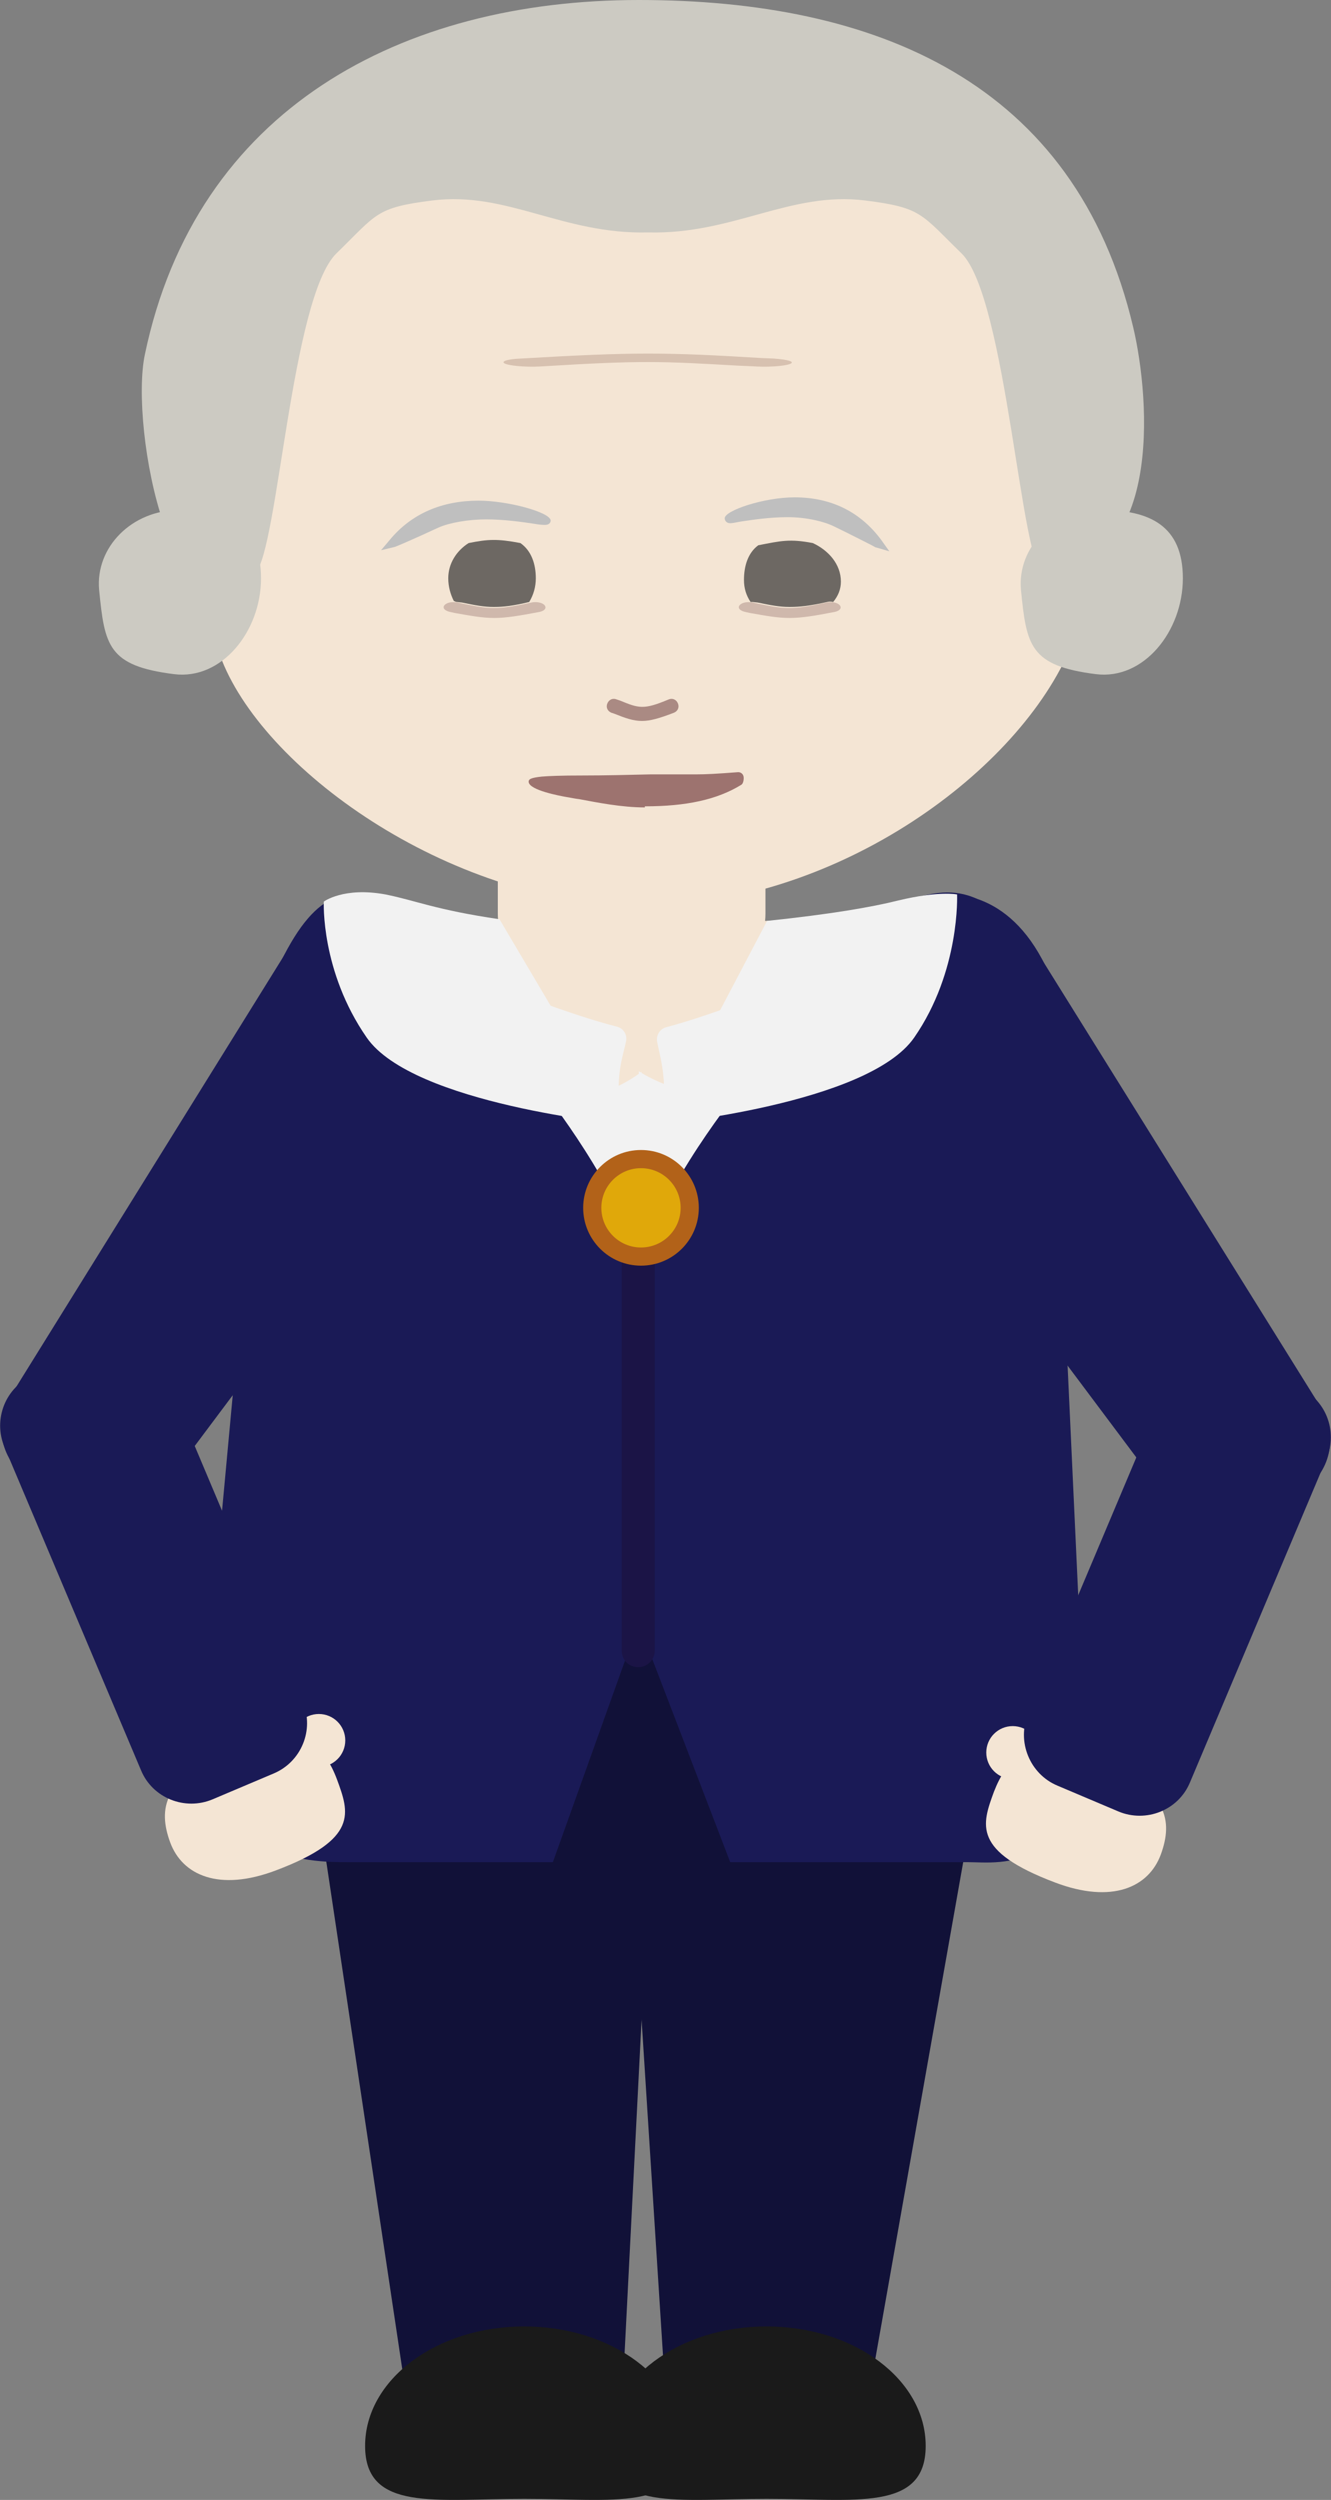 <?xml version="1.0" encoding="utf-8"?>
<!-- Generator: Adobe Illustrator 18.1.1, SVG Export Plug-In . SVG Version: 6.00 Build 0)  -->
<svg version="1.1" id="Ebene_1" xmlns="http://www.w3.org/2000/svg" xmlns:xlink="http://www.w3.org/1999/xlink" x="0px" y="0px"
	 viewBox="0 0 241.7 453.9" enable-background="new 0 0 241.7 453.9" xml:space="preserve">
<rect x="0" y="0" width="241.7" height="453.9" fill="#808080" stroke="none"/>
<g>
	<path fill="#1A1A56" d="M14.9,274.2l-9.6-5.7c-5-3-6.6-9.8-3.4-15L54,169.6c3.1-5.3,7.3-6.3,12.3-3.3L76,172c5,3,19.2,9.6,16,14.9
		l-62.3,83.2C26.6,275.3,19.9,277.2,14.9,274.2z"/>
	<path fill="#F4E5D4" d="M194.1,118.3c-10.2,22.9-43.2,46.2-77.3,46.2s-68.3-24-76.5-44.6c-3.8-9.7-7.4-55.8,1.6-73.2
		s29.3-36,74.8-36c43.8,0,66.5,22.5,75.9,39.5C202.1,67.3,197.9,109.7,194.1,118.3z"/>
	<path fill="#F4E5D4" d="M127,177.9h-24.6c-6.6,0-12-5.4-12-12v-6.8c0-6.6,5.4-12,12-12H127c6.6,0,12,5.4,12,12v6.8
		C139,172.5,133.6,177.9,127,177.9z"/>
	<path fill="#F4E5D4" d="M192.3,48.2c-9.4-17.1-32.3-39.5-76.3-39.5v153.8c34,0,67.3-23.3,77.5-46.2
		C197.2,107.7,201.7,65.3,192.3,48.2z"/>
	<path fill="#F4E5D4" d="M127.5,147.2h-11.6v30h11.6c6.8,0,11.4-5.1,11.4-12.2v-5C138.9,152.9,134.3,147.2,127.5,147.2z"/>
	<path opacity="0.5" fill="#47030B" d="M135,140.9c-0.1-0.4-0.5-0.7-0.9-0.7l-0.1,0c-3.9,0.3-5.8,0.4-7.6,0.4c-0.7,0-1.4,0-2.2,0
		c-1.1,0-2.5,0-4.6,0l-1.5,0c-4.1,0.1-8.4,0.2-12.1,0.2c-4.4,0-6.3,0.1-7.6,0.2c-2,0.2-2.2,0.5-2.3,0.6l-0.1,0.2l0,0.2
		c0.2,1.5,5.7,2.5,6.8,2.7c0.7,0.1,1.5,0.3,2.4,0.4c3.2,0.6,7.7,1.5,11.9,1.5c0,0,0-0.2,0-0.2l0-0.2h0l0,0.2
		c7.5,0,13.1-1.2,17.5-3.9C135.1,142.2,135.1,141.1,135,140.9z"/>
	<polygon fill="#111138" points="116.9,272.2 49.4,272.2 76.2,451.2 112.2,451.2 116.9,359 	"/>
	<g opacity="0.4">
		<path fill="#3C030B" d="M116.6,130.9c-1.6,0-3-0.5-5-1.3l-0.6-0.2c-0.7-0.3-1-1-0.7-1.7c0.3-0.7,1-1,1.7-0.7l0.6,0.2
			c3.4,1.4,4.3,1.7,8.8-0.2c0.7-0.3,1.4,0,1.7,0.7c0.3,0.7,0,1.4-0.7,1.7C119.8,130.4,118.1,130.9,116.6,130.9z"/>
	</g>
	<g>
		<path fill="#1A1A56" d="M115.9,169.8c-27-0.2-43.5-6.6-43.5-6.6c-9-2.2-14.7-2.2-21.4,11.4c-4.7,9.6-4.3,26.1-4.3,30.8l-9.6,103.7
			c-2.2,29.2,19.6,29,26,29h37.3l15.5-43.3V169.8z"/>
		<path fill="#1A1A56" d="M177.4,163.2c-4.3-2-8.4-1-11.4-0.1c0,0-0.1,0.1-0.4,0.1H177.4z"/>
	</g>
	<path fill="#BFBFBF" d="M86.9,90.9c-6.7,0-12.2,2.4-16.1,7.1l-1.6,1.9l2.5-0.6c0.1,0,3.6-1.5,7.9-3.5c2-0.9,5.5-1.5,8.7-1.5
		c3.3,0,6.7,0.5,8.7,0.8c1.1,0.2,1.6,0.2,2,0.2c0.7,0,1-0.4,1-0.8C99.9,93,92.2,90.9,86.9,90.9z"/>
	<path fill="#BFBFBF" d="M160,98c-3.8-5.1-9.1-7.7-15.7-7.7c-5.6,0-12.7,2.4-12.7,3.8c0,0.4,0.3,0.9,1,0.9c0.3,0,0.9-0.1,1.9-0.3
		c2-0.3,5.2-0.8,8.5-0.8c3.5,0,6.7,0.8,8.5,1.7c2.9,1.4,5.6,2.8,6.8,3.4c0.7,0.4,0.7,0.4,0.8,0.4l2.4,0.7L160,98z"/>
	<polygon fill="#F4E5D4" points="91.5,197.7 116.5,197.7 116.5,166.7 90.7,166.8 	"/>
	<polygon fill="#111138" points="121.9,451.2 154.9,451.2 187.1,269.2 115.9,269.2 115.9,357.2 	"/>
	<path fill="#1A1A56" d="M191.9,205.4c0-4.7,2.3-22.1-2.7-31.3c-6.9-12.8-17.3-12.8-23.3-11c0,0-21.8,6.6-48.6,6.6
		c-0.3,0-0.4,0-1.4,0v124.9l16.7,43.5h43c6.3,0,21.6,2.9,21.1-28.9L191.9,205.4z"/>
	<rect x="114.9" y="167.2" fill="#F4E5D4" width="25.2" height="31.5"/>
	<path fill="#F2F2F2" d="M143.9,178.3c-4.9,2.2-16,6.4-22.9,8.2c-1.1,0.3-1.8,1.3-1.7,2.5c0.4,2.3,1.8,6.4,1.1,12.1
		c-0.2,1.2,1.1,2.2,2.2,1.7c5.8-2.3,19.5-9.2,23.5-22.6C146.5,178.9,145.1,177.7,143.9,178.3z"/>
	<path fill="#F2F2F2" d="M90.5,178.9c5.2,2.3,15.2,5.9,21.5,7.5c1.2,0.3,1.9,1.4,1.7,2.6c-0.4,2.1-1.8,5.8-1.2,10.9
		c0.2,1.8-1.6,3.1-3.3,2.4c-6-2.6-17.5-8.9-21.8-20.4C86.7,180,88.6,178.1,90.5,178.9z"/>
	<path fill="#F2F2F2" d="M117.3,226.7c4.7-14.3,18.4-30.6,18.4-30.6c-8.6,5.9-19.7-1.6-19.7-1.6V227
		C116,227.3,117,227.4,117.3,226.7z"/>
	<path fill="#F2F2F2" d="M115.2,226.7c-4.6-13.9-17.4-29.7-17.4-29.7c8.4,5.9,18.7-2.4,18.7-2.4V227
		C116.5,227.3,115.4,227.4,115.2,226.7z"/>
	<path fill="#1A1A1A" d="M124.1,444.1c0-12-12.9-21.7-28.9-21.7s-28.9,9.7-28.9,21.7s12.9,9.6,28.9,9.6S124.1,456.1,124.1,444.1z"/>
	<path fill="#1A1A1A" d="M168.1,444.1c0-12-12.9-21.7-28.9-21.7s-28.9,9.7-28.9,21.7s12.9,9.6,28.9,9.6S168.1,456.1,168.1,444.1z"/>
	<path fill="#F4E5D4" d="M199.7,320.2c12.5,4.7,13.3,10.5,11.1,16.5c-2.2,6-8.9,9-19.2,5.1c-15.1-5.7-13.3-10.5-11.1-16.5
		C182.8,319.4,186.5,315.3,199.7,320.2z"/>
	<circle fill="#F4E5D4" cx="183.9" cy="318.2" r="4.8"/>
	<g>
		<path fill="#1A1A56" d="M226.9,276.3l9.6-5.7c5-3,6.6-9.8,3.4-15l-52.2-83.8c-3.1-5.3-7.3-6.3-12.3-3.3l-9.6,5.7
			c-5,3-19.2,9.6-16,14.9l62.3,83.2C215.2,277.5,221.9,279.3,226.9,276.3z"/>
		<path fill="#1A1A56" d="M192,324.2l11.1,4.7c5,2.1,10.9-0.2,13-5.3l24.8-58.8c2.1-5-0.2-10.9-5.3-13l-11.1-4.7
			c-5-2.1-10.9,0.2-13,5.3l-24.8,58.8C184.6,316.2,187,322.1,192,324.2z"/>
	</g>
	<path fill="#F2F2F2" d="M173.8,162.4c0,0-3.2-0.7-10.7,1.1c-4.8,1.2-12.3,2.5-23.8,3.7l-19.4,36.9c0,0,37.7-3.6,46.1-15.7
		S173.8,162.4,173.8,162.4z"/>
	<path fill="#F2F2F2" d="M58.8,163.7c0,0,3.6-2.7,11.2-1.3c5.5,1.1,9.1,2.8,20.7,4.5l22,37.2c0,0-37.7-3.6-46.1-15.7
		S58.8,163.7,58.8,163.7z"/>
	<path fill="#F4E5D4" d="M42,318c-12.5,4.7-13.3,10.5-11.1,16.5c2.2,6,8.9,9,19.2,5.1c15.1-5.7,13.3-10.5,11.1-16.5
		C59,317.2,55.2,313.1,42,318z"/>
	<circle fill="#F4E5D4" cx="57.9" cy="316" r="4.8"/>
	<path fill="#1A1A56" d="M49.7,322l-11.1,4.7c-5,2.1-10.9-0.2-13-5.3L0.8,262.7c-2.1-5,0.2-10.9,5.3-13l11.1-4.7
		c5-2.1,10.9,0.2,13,5.3L55,309.1C57.1,314.1,54.7,319.9,49.7,322z"/>
	<g opacity="0.3">
		<path fill="#946B59" d="M117.7,64.2c6.4,0,12.2,0.3,20.4,0.8l2.4,0.1c2.7,0.2,4,0.6,2.9,1c-1.1,0.4-4.1,0.6-6.8,0.4l-2.4-0.1
			c-13.9-0.8-17.6-1-35.4,0.1c-2.6,0.2-5.7,0-6.9-0.4c-1.2-0.4,0-0.9,2.7-1C104.8,64.5,111.5,64.2,117.7,64.2z"/>
	</g>
	<g opacity="0.2">
		<path fill="#3C030B" d="M143.4,112.2c-2.3,0-4.3-0.4-7.2-0.9l-0.9-0.2c-0.9-0.2-1.4-0.7-1-1.2c0.4-0.5,1.4-0.7,2.4-0.5l0.9,0.2
			c4.9,1,6.2,1.2,12.5-0.2c0.9-0.2,2,0,2.4,0.5c0.4,0.5,0,1-0.9,1.2C148,111.8,145.6,112.2,143.4,112.2z"/>
	</g>
	<g opacity="0.2">
		<path fill="#3C030B" d="M89.8,112.2c-2.3,0-4.3-0.4-7.2-0.9l-0.9-0.2c-0.9-0.2-1.4-0.7-1-1.2c0.4-0.5,1.4-0.7,2.4-0.5l0.9,0.2
			c4.9,1,6.2,1.2,12.5-0.2c0.9-0.2,2,0,2.4,0.5c0.4,0.5,0,1-0.9,1.2C94.3,111.8,91.9,112.2,89.8,112.2z"/>
	</g>
	<g opacity="0.7">
		<path fill="#333333" d="M83,109.3l0.9,0.1c2.4,0.5,4,0.8,5.7,0.8h0.2c1.6,0,3.4-0.2,6.3-0.9c0.8-1.3,1.2-2.8,1.2-4.3
			c0-2.6-0.8-5-2.8-6.4c-4.2-0.8-5.9-0.7-9.4,0c-2.2,1.4-3.7,3.7-3.7,6.4c0,1.5,0.4,2.9,1,4.1C82.6,109.2,82.8,109.3,83,109.3z"/>
	</g>
	<g opacity="0.7">
		<path fill="#333333" d="M136.7,109.3l0.9,0.1c2.4,0.5,4,0.8,5.7,0.8h0.2c1.7,0,3.6-0.2,6.7-0.9c0.4-0.1,0.7-0.1,1.1,0
			c0.9-1.1,1.4-2.3,1.4-3.7c0-3.2-2.3-5.7-5.1-7c-4.2-0.8-5.8-0.4-9.9,0.4c-1.9,1.4-2.6,3.8-2.6,6.3c0,1.5,0.4,2.8,1.2,4
			C136.3,109.3,136.5,109.3,136.7,109.3z"/>
	</g>
	<g>
		<path fill="#1B1446" d="M115.9,302.7c-1.7,0-3-1.3-3-3v-77c0-1.7,1.3-3,3-3s3,1.3,3,3v77C118.9,301.3,117.6,302.7,115.9,302.7z"/>
	</g>
	<g>
		<path fill="#CCCAC2" d="M47.4,105c0,9.6-7.1,18.5-15.8,17.4c-12-1.5-12.6-5.2-13.6-15.3c-0.7-7.7,5.9-14.5,14.6-14.5
			S47.4,95.4,47.4,105z"/>
		<path fill="#CCCAC2" d="M205.8,59.5C195.3,14.8,159,0,116,0S35.6,19.7,26.3,64.4c-2.8,13.3,5.2,55.3,20.1,39.6
			c4.1-4.3,6.5-50,14.7-58c7.4-7.2,7.1-8.3,17.4-9.6c13.6-1.7,23.7,6.2,39.2,5.8c15.4,0.4,25.8-7.5,39.4-5.8
			c10.3,1.3,10.1,2.4,17.5,9.6c8.2,8,10.9,57.9,14.9,57.9C211.1,103.9,208.9,72.7,205.8,59.5z"/>
		<path fill="#CCCAC2" d="M214.8,105c0,9.6-7.1,18.5-15.8,17.4c-12-1.5-12.6-5.2-13.6-15.3c-0.7-7.7,5.9-14.5,14.6-14.5
			S214.8,95.4,214.8,105z"/>
	</g>
	<g>
		<circle fill="#B26219" cx="116.4" cy="219.3" r="10.5"/>
		<circle fill="#E0A80A" cx="116.4" cy="219.3" r="7.2"/>
	</g>
</g>
</svg>
